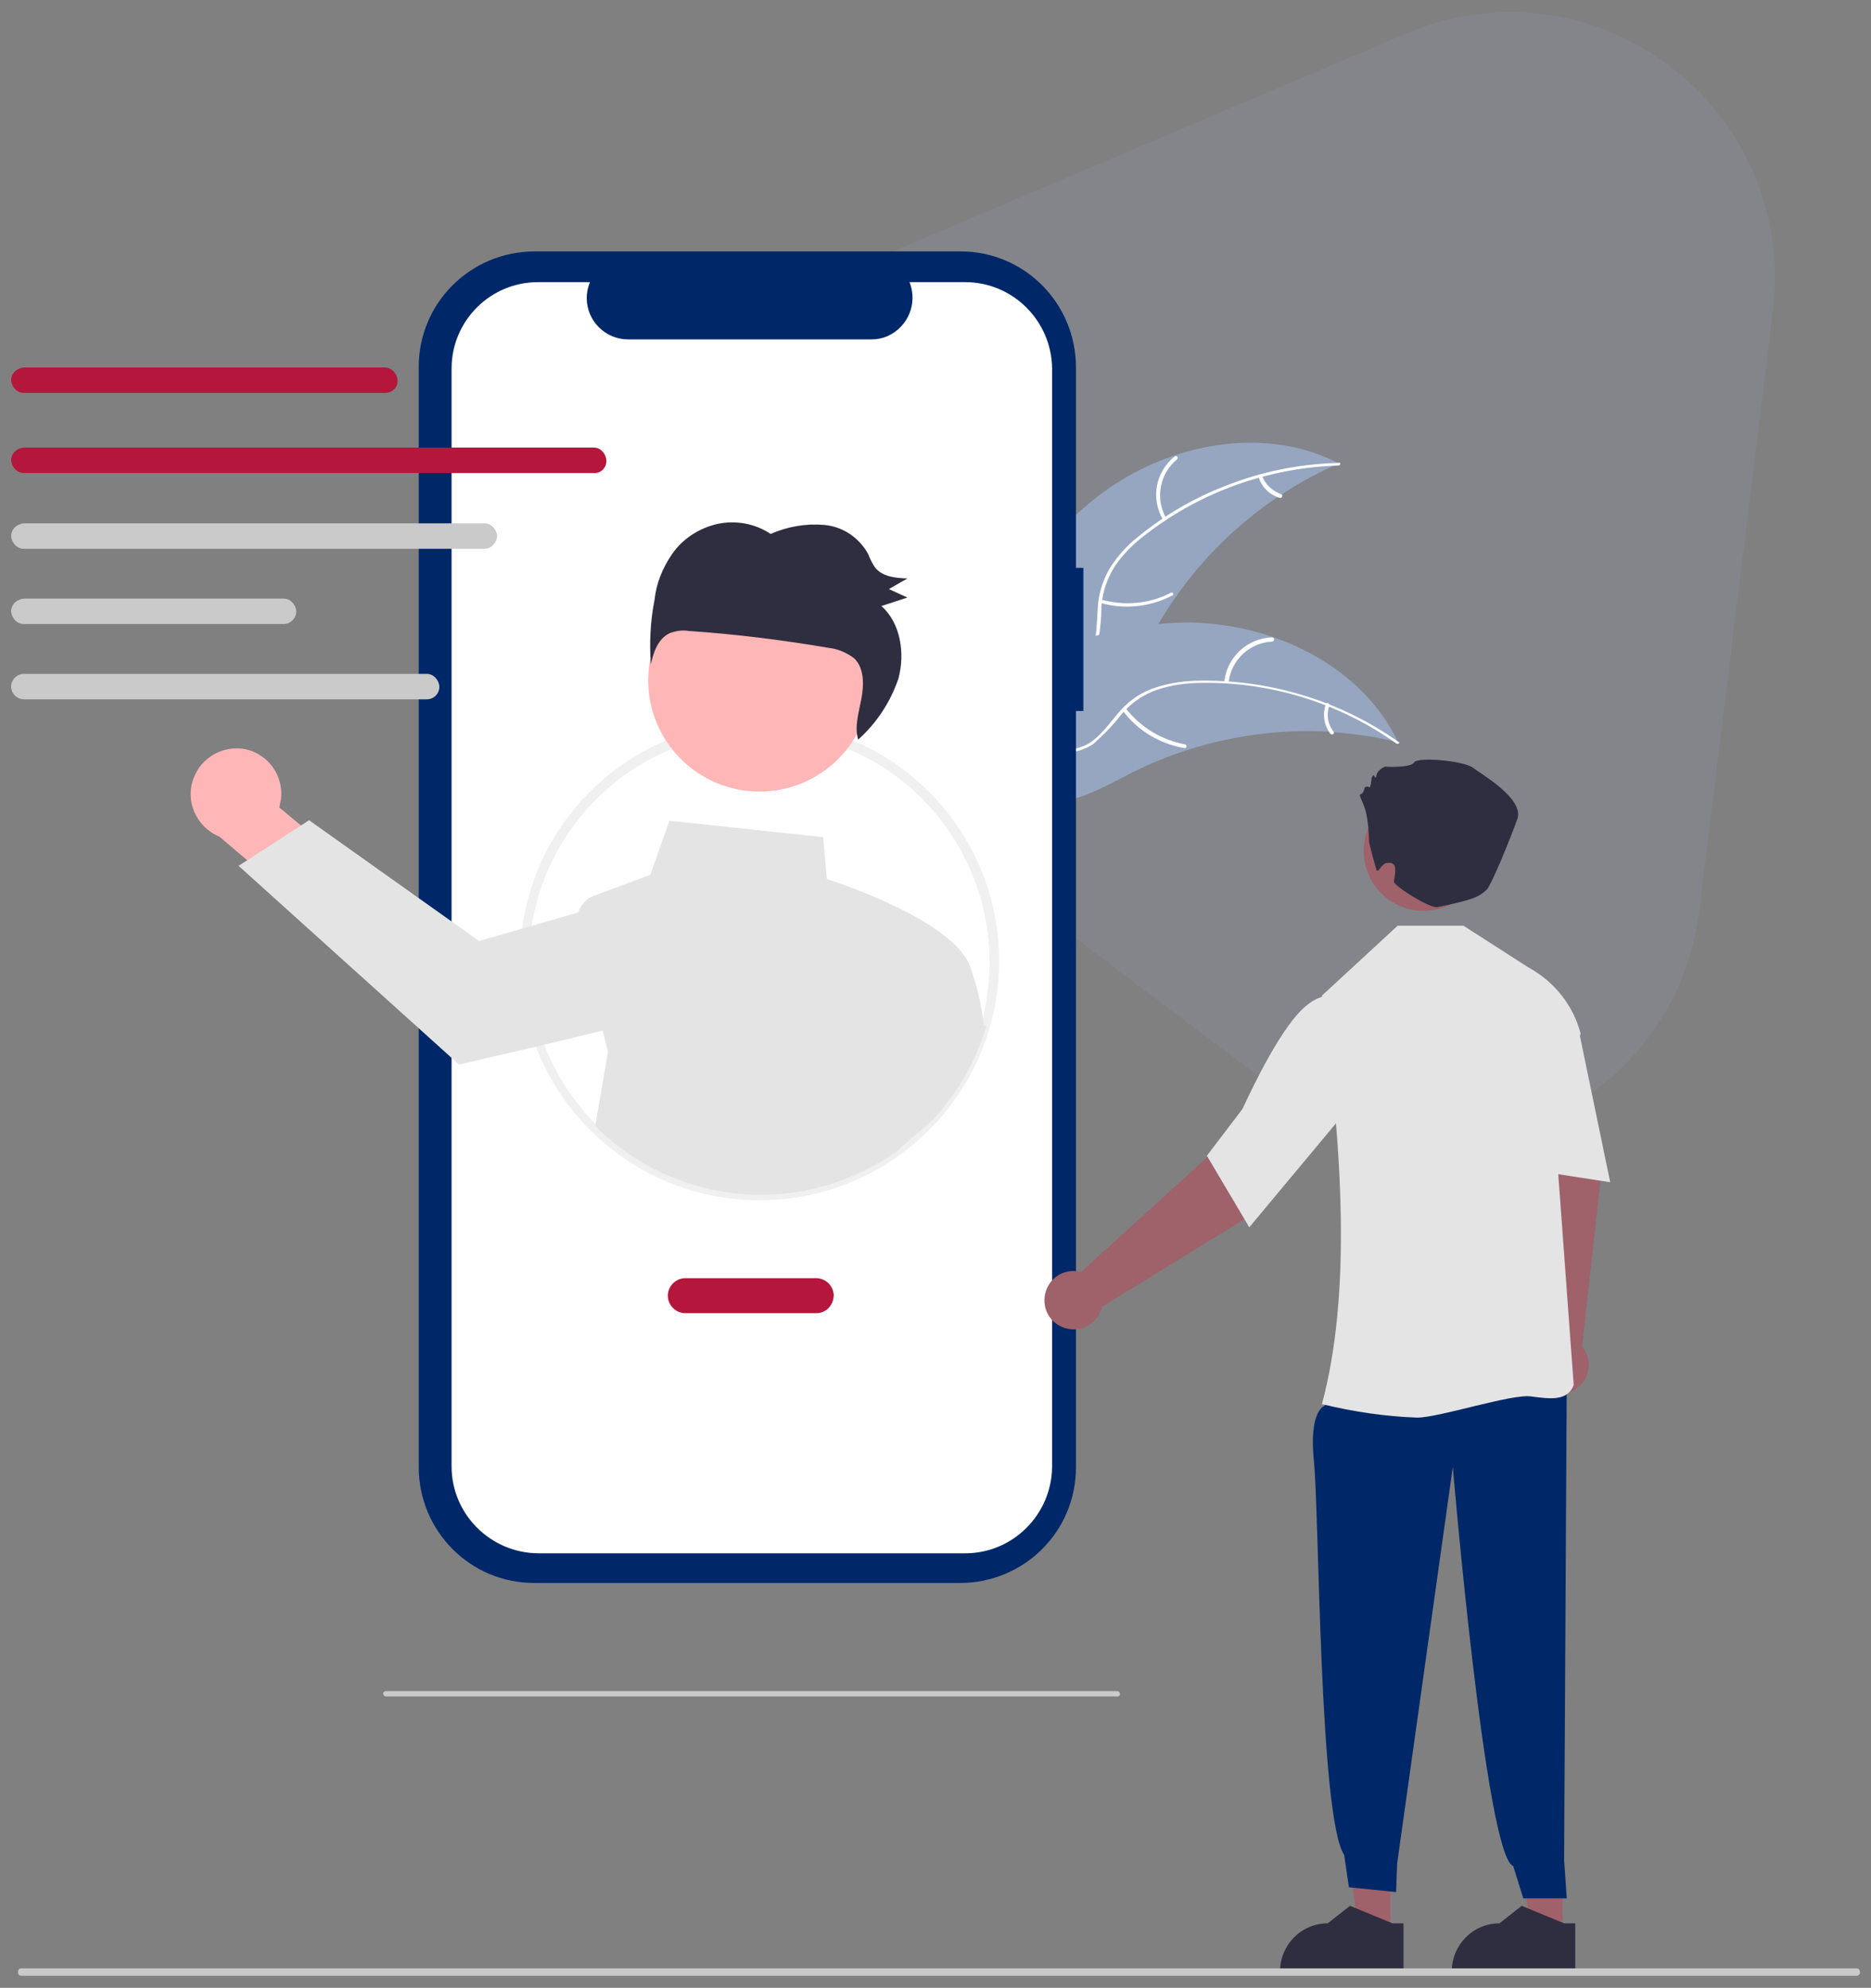<?xml version="1.0" encoding="utf-8"?>
<!-- Generator: Adobe Illustrator 25.3.1, SVG Export Plug-In . SVG Version: 6.00 Build 0)  -->
<svg version="1.1" id="Layer_1" xmlns="http://www.w3.org/2000/svg" xmlns:xlink="http://www.w3.org/1999/xlink" x="0px" y="0px"
	 viewBox="0 0 353 375" style="enable-background:new 0 0 353 375;" xml:space="preserve">
<rect x="0" y="0" width="353" height="375" fill="#808080" stroke="none"/>
<style type="text/css">
	.st0{opacity:0.15;fill:#96A6C1;enable-background:new    ;}
	.st1{fill:#96A6C1;}
	.st2{fill:#FFFFFF;}
	.st3{fill:#002868;}
	.st4{fill:#F0F0F0;}
	.st5{fill:#FFB6B6;}
	.st6{fill:#E4E4E4;}
	.st7{fill:#2F2E41;}
	.st8{fill:#B5163B;}
	.st9{fill:#CACACA;}
	.st10{fill:#9F616A;}
	.st11{fill:#CBCBCB;}
</style>
<g id="Group_59" transform="translate(-200.701 -214.875)">
	<path id="Path_193" class="st0" d="M466,221.2c35.5-15.1,73.8,13.9,69.2,52.2l-13.9,113.2c-4.7,38.3-49,57-79.8,33.8l-91.1-68.6
		c-30.8-23.2-24.8-71,10.5-86L466,221.2z"/>
	<g id="Group_63" transform="translate(200.001 337)">
		<path id="Path_194" class="st1" d="M208.5-29c12.7-9.5,30.8-13,44.8-5.7c-15.8,6.9-28.7,19.2-36.4,34.6c-3,6-5.6,12.9-11.6,15.7
			c-3.9,1.6-8.2,1.6-12.1,0c-3.8-1.5-7.5-3.6-10.7-6.1l-1-0.1C187.4-5.2,195.8-19.5,208.5-29z"/>
		<path id="Path_195" class="st2" d="M253.2-34.3c-13.1,0.4-25.8,4.9-36.2,12.9c-2.3,1.7-4.3,3.7-5.9,6c-1.5,2.3-2.4,5-2.6,7.7
			c0,2.6-0.3,5.2-0.9,7.7c-0.8,2.5-2.7,4.6-5.2,5.6c-3.1,1.2-6.4,1.8-9.7,1.7c-3.6,0.1-7.4,0.1-10.6,1.9c-0.2,0.1-0.4,0-0.4-0.1
			c-0.1-0.2,0-0.4,0.1-0.4c5.7-3,12.4-1,18.4-2.8c2.9-0.7,5.3-2.6,6.5-5.3c1-2.5,0.9-5.2,1.1-7.8c0.1-2.7,0.9-5.3,2.2-7.6
			c1.5-2.4,3.4-4.5,5.6-6.2c4.9-4,10.4-7.2,16.4-9.5c6.8-2.7,13.9-4.1,21.2-4.3C253.7-35,253.7-34.3,253.2-34.3z"/>
		<path id="Path_196" class="st2" d="M220.1-24.1c-2.3-4-1.4-9,2.2-11.9c0.1-0.1,0.4-0.1,0.5,0c0.1,0.1,0.1,0.3,0,0.5
			c-3.3,2.7-4.2,7.4-2.1,11.1C221-24,220.4-23.7,220.1-24.1z"/>
		<path id="Path_197" class="st2" d="M208.5-9c4.4,1.2,9.1,0.8,13.1-1.3c0.2-0.1,0.4,0,0.4,0.1c0.1,0.2,0,0.4-0.1,0.4l0,0
			c-4.2,2.2-9.1,2.7-13.6,1.4C207.8-8.4,208-9,208.5-9z"/>
		<path id="Path_198" class="st2" d="M238.8-32.4c0.6,1.7,2,2.9,3.6,3.5c0.4,0.1,0.2,0.8-0.2,0.7c-1.9-0.5-3.4-2-4-3.8
			c-0.1-0.2,0-0.4,0.2-0.5c0,0,0,0,0,0C238.5-32.6,238.7-32.6,238.8-32.4z"/>
		<path id="Path_199" class="st1" d="M264.4,17.9c-0.3-0.1-0.6-0.1-0.8-0.2c-3.7-0.9-7.5-1.4-11.2-1.7c-0.3,0-0.6,0-0.9-0.1
			c-9.1-0.5-18.2,0.7-26.9,3.5c-3.5,1.1-6.8,2.5-10.1,4.1c-4.4,2.3-9.2,5-14,5.7c-0.5,0.1-1,0.1-1.5,0.1l-17.8-18.7
			c0-0.1,0-0.1-0.1-0.2l-0.8-0.7c0.2-0.1,0.3-0.2,0.5-0.3c0.1-0.1,0.2-0.1,0.3-0.2c0.1,0,0.1-0.1,0.2-0.1h0.1c0.1,0,0.1-0.1,0.2-0.1
			c1-0.5,1.9-1.1,2.9-1.6l0,0c7.2-4.1,15-7.3,23-9.6c0.2-0.1,0.5-0.1,0.7-0.2c3.6-1,7.2-1.6,10.9-2c2.1-0.2,4-0.3,6.1-0.3
			c5.3,0.1,10.5,1,15.5,2.7c10,3.4,18.7,9.9,23.4,19.1C264.2,17.4,264.3,17.6,264.4,17.9z"/>
		<path id="Path_200" class="st2" d="M264.1,18.1c-10.7-7.6-23.6-11.6-36.7-11.4c-2.8,0-5.7,0.4-8.4,1.3c-2.6,0.9-4.9,2.5-6.7,4.6
			c-1.6,2.1-3.4,3.9-5.3,5.6c-2.2,1.5-5,2-7.6,1.4c-3.1-0.9-6.1-2.4-8.7-4.4c-3-2.1-6-4.3-9.7-4.9c-0.4-0.1-0.3-0.8,0.1-0.7
			c6.4,1.1,10.5,6.7,16.5,8.9c2.7,1.2,5.8,1.1,8.4-0.3c2.3-1.4,3.8-3.6,5.5-5.6c1.7-2.1,3.8-3.7,6.3-4.7c2.7-1,5.5-1.5,8.3-1.6
			c13.7-0.4,27.2,3.6,38.4,11.5C265,17.9,264.5,18.4,264.1,18.1z"/>
		<path id="Path_201" class="st2" d="M231.7,6.3c0.6-4.6,4.4-8,9-8.2c0.2,0,0.4,0.2,0.4,0.4c0,0.2-0.1,0.3-0.3,0.4
			c-4.3,0.2-7.8,3.4-8.3,7.7c-0.2,0.2-0.4,0.2-0.6,0.1C231.7,6.6,231.7,6.5,231.7,6.3z"/>
		<path id="Path_202" class="st2" d="M213.1,11.5c2.8,3.6,6.8,6,11.2,6.8c0.4,0.1,0.3,0.8-0.1,0.7c-4.7-0.8-8.9-3.3-11.7-7.1
			C212.3,11.5,212.9,11.1,213.1,11.5z"/>
		<path id="Path_203" class="st2" d="M251.5,11c-0.6,1.7-0.3,3.5,0.8,4.9c0.3,0.4-0.3,0.7-0.6,0.4c-1.2-1.6-1.5-3.6-0.9-5.5
			c0-0.2,0.2-0.3,0.4-0.3C251.4,10.6,251.6,10.8,251.5,11z"/>
		<path id="Path_204" class="st3" d="M205.1-15h-1.4v-37.8c0-12.1-9.7-21.9-21.8-21.9c0,0-0.1,0-0.1,0h-80.2
			c-12.1,0-21.9,9.7-21.9,21.8c0,0,0,0.1,0,0.1l0,0v207.4c0,12.1,9.7,21.9,21.8,21.9c0,0,0.1,0,0.1,0h80.2
			c12.1,0,21.9-9.7,21.9-21.8c0,0,0-0.1,0-0.1l0,0V12h1.4V-15z"/>
		<path id="Path_205" class="st2" d="M182.8-68.9h-10.5c1.6,4-0.3,8.5-4.2,10.2c-0.9,0.4-1.9,0.6-3,0.6h-45.9
			c-4.3,0-7.8-3.5-7.8-7.8c0-1,0.2-2,0.6-3h-9.8c-9,0-16.3,7.3-16.3,16.3v207.1c0,9,7.3,16.3,16.3,16.4c0,0,0.1,0,0.1,0h80.5
			c9,0,16.3-7.3,16.4-16.3c0,0,0-0.1,0-0.1l0,0V-52.6C199.1-61.6,191.8-68.9,182.8-68.9z"/>
		<path id="Path_206" class="st4" d="M144,104.3c-24.9,0-45.2-20.2-45.2-45.2S119.1,14,144,14c24.9,0,45.2,20.2,45.2,45.2
			c0,2.5-0.2,4.9-0.6,7.4C184.9,88.4,166.1,104.3,144,104.3z M144,15.9c-24,0-43.5,19.4-43.5,43.4c0,24,19.4,43.5,43.4,43.5
			s43.5-19.4,43.5-43.4c0-6.9-1.6-13.6-4.7-19.7C175.3,25,160.4,15.8,144,15.9z"/>
		<path id="Path_207" class="st5" d="M46.3,19.1c4.7,0.6,8,4.9,7.4,9.6l-0.3,1.5l15,12.5l-5.3,10.9l-21-17.9
			c-4.4-1.8-6.6-6.8-4.8-11.2C38.7,20.9,42.4,18.7,46.3,19.1z"/>
		<path id="Path_208" class="st6" d="M186.3,71.3c-0.4-3.8-1.3-7.6-2.6-11.2c-3.3-8.5-24.2-15.5-27-16.4l-0.7-7.9L127,32.7
			l-3.6,10.2l-10.5,3.9c-1.5,0.5-2.6,1.7-3.1,3.2l0,0l-9.4,2.7l-9.3,2.7L59,32.6l-1.5,1l-10.2,6.6l-1.6,1l41.6,37.5l15.5-3.6
			l11.6-2.8l1,4L113,90.3c15.4,15.4,39.6,17.3,57.2,4.5l6.6-5.8c4.6-5,8-10.9,10-17.5L186.3,71.3z"/>
		<circle id="Ellipse_22" class="st5" cx="144" cy="6.2" r="21"/>
		<path id="Path_209" class="st7" d="M127.5-17.6c2-2.9,5.1-4.9,8.6-5.7c3.4-0.7,7-0.1,10,1.9c3.2-1.4,6.6-2,10.1-1.7
			c3.5,0.3,6.6,2.4,8.3,5.5c0.3,0.8,0.7,1.6,1.2,2.4c1.4,1.9,3.9,2.1,6.2,2.2l-3.5,2l3.5,1.6L167-7.8c3.6,3.2,4.5,8.9,3.2,13.7
			c-1.5,4.4-4.1,8.4-7.6,11.5c-0.7-2.5,0.1-5,0.6-7.6c0.5-2.7,0.6-5.8-1.3-7.7c-1.4-1.1-3.1-1.8-4.8-2c-8.8-1.5-17.6-2.6-26.5-3.2
			c-1.2-0.2-2.4,0-3.5,0.4c-2.2,1-3.1,3.5-3.6,5.9c-0.3-4.1-0.1-8.2,0.7-12.2C124.5-12,125.7-15,127.5-17.6z"/>
		<path id="Path_210" class="st8" d="M154.7,125.6h-24.7c-1.8,0-3.3-1.5-3.3-3.3c0-1.8,1.5-3.3,3.3-3.3c0,0,0,0,0,0h24.7
			c1.8,0,3.3,1.5,3.3,3.3C157.9,124.2,156.5,125.6,154.7,125.6L154.7,125.6z"/>
		<path id="Path_211" class="st8" d="M73.3-48H5.2c-1.3,0-2.3-1.1-2.4-2.4c0-1.3,1.1-2.3,2.4-2.4h68.1c1.3,0,2.3,1.1,2.4,2.4
			c0.1,1.3-0.9,2.3-2.2,2.4C73.5-48,73.4-48,73.3-48z"/>
		<path id="Path_212" class="st8" d="M112.8-32.9H5.2c-1.3,0-2.3-1.1-2.4-2.4c0-1.3,1.1-2.3,2.4-2.4h107.5c1.3,0,2.3,1.1,2.4,2.4
			c0.1,1.2-0.8,2.3-2,2.4C112.9-32.9,112.8-32.9,112.8-32.9z"/>
		<path id="Path_213" class="st9" d="M92.1-18.6H5.2c-1.3,0-2.3-1.1-2.4-2.4c0-1.3,1.1-2.3,2.4-2.4h86.9c1.3,0,2.3,1.1,2.4,2.4
			C94.4-19.7,93.4-18.6,92.1-18.6z"/>
		<path id="Path_214" class="st9" d="M54.2-4.4h-49c-1.3,0-2.3-1.1-2.4-2.4c0-1.3,1.1-2.3,2.4-2.4h49c1.3,0,2.3,1.1,2.4,2.4
			C56.6-5.5,55.5-4.4,54.2-4.4z"/>
		<path id="Path_215" class="st9" d="M81.2,9.8h-76c-1.3,0-2.4-1.1-2.4-2.4S3.9,5,5.2,5h76c1.3,0,2.3,1.1,2.4,2.4
			C83.6,8.7,82.6,9.8,81.2,9.8C81.3,9.8,81.2,9.8,81.2,9.8z"/>
		<path id="Path_216" class="st10" d="M295.5,241.7h-6.1l-2.9-23.6h9V241.7z"/>
		<path id="Path_217" class="st7" d="M297.9,250.1h-23.3v-0.3c0-5,4-9.1,9-9.1c0,0,0,0,0,0l0,0l4.2-3.3l8,3.3h2.1L297.9,250.1z"/>
		<path id="Path_218" class="st10" d="M291.9,131l-2.7-32.8l-2.2-12.3l11.8-2.7l3.9,16.9l-3.5,31.8c1.9,2.3,1.6,5.8-0.8,7.7
			s-5.8,1.6-7.7-0.8c-1.9-2.3-1.6-5.8,0.8-7.7C291.8,131,291.9,131,291.9,131L291.9,131z"/>
		<path id="Path_219" class="st10" d="M263,241.7h-6.1l-2.9-23.6h9V241.7z"/>
		<path id="Path_220" class="st3" d="M253.3,138.4l-2.7,4.7c0,0-3,0.8-2,10.5c1,9.7,1,67.1,5.7,74.2l0.9,6.1l8.9,0.9l0.2-5.4
			l10.5-74.8c0,0,6.2,73.5,11.4,75.3l1.9,6.1h8.2l-0.5-7.2l0.5-91.1L253.3,138.4z"/>
		<path id="Path_221" class="st6" d="M250.3,142.8h-0.2c5.6-20.9,3.9-48,0-77v-0.1l14.3-13.2h12.4l12.3,7.9
			c4.8,2.6,8.4,7.1,9.8,12.4v0.1L294,89.9l3.6,49.1v0.2c-1.2,3-4.3,2.6-8.1,2.1c-3.6-0.5-17.3,4-21.4,4
			C262.1,145.1,256.1,144.2,250.3,142.8z"/>
		<path id="Path_222" class="st6" d="M286.5,67.1l5.3-2.3l7,8.6l5.7,27.5l-19.4-3L286.5,67.1z"/>
		<path id="Path_223" class="st10" d="M204.7,117.8L229,95.7l8.5-9.3l9.4,7.8l-11,13.4l-27.3,16.8c-0.7,3-3.6,4.8-6.6,4.1
			c-3-0.7-4.8-3.6-4.1-6.6c0.7-3,3.6-4.8,6.6-4.1c0,0,0,0,0,0C204.5,117.7,204.6,117.8,204.7,117.8L204.7,117.8z"/>
		<path id="Path_224" class="st6" d="M228.4,95.9l6.7-8.8c0.1-0.1,5.6-12.6,10.5-18c4.9-5.5,8.9-2.8,9-2.7l0.1,0.1l0.3,20.6
			l-18.6,22.3L228.4,95.9z"/>
		<circle id="Ellipse_23" class="st10" cx="269.3" cy="38.4" r="11.3"/>
		<path id="Path_225" class="st7" d="M259,36.7c0-1.9-0.2-3.8-0.6-5.7c-0.5-1.8-1.5-3.3-1-3.3s0.8-1.3,0.8-1.3s0.5-0.3,0.8,0
			c0.3,0.3,0.5-1.8,0.5-1.8s0.3-0.8,0.5-0.3c0.2,0.5,0.3,0.3,0.5-0.5c0.3-0.8,1.5-1.3,1.5-1.3s4.8,0.3,5.5-0.8
			c0.7-1.1,9.4-0.3,11.1,1s9.6,5.8,8.4,9.6c-1.3,3.7-4.9,12.5-5.8,13.4c-1.5,1.4-2.5,1.9-9.3,3.3c-1.4,0.3-8.2-4-8.2-4.8
			s0.8-3.2-0.5-3.5c-2-0.5-2.2,2-2.8,1.3C259.9,40.3,259.4,38.5,259,36.7z"/>
		<path id="Path_226" class="st7" d="M265.5,250.1h-23.3v-0.3c0-5,4-9.1,9-9.1c0,0,0,0,0,0l0,0l4.2-3.3l8,3.3h2.1L265.5,250.1z"/>
		<path id="Path_227" class="st9" d="M351,250.6H4.7c-0.4,0-0.6-0.3-0.6-0.7c0-0.4,0.2-0.7,0.6-0.7H351c0.4,0,0.6,0.3,0.6,0.7
			c0.1,0.3-0.2,0.6-0.5,0.7C351,250.6,351,250.6,351,250.6z"/>
	</g>
	<path id="Path_228" class="st11" d="M411.7,534.9H273.4c-0.3-0.1-0.4-0.3-0.4-0.6c0-0.2,0.2-0.3,0.4-0.4h138.2
		c0.3,0.1,0.4,0.3,0.4,0.6C412,534.7,411.8,534.8,411.7,534.9z"/>
</g>
</svg>
